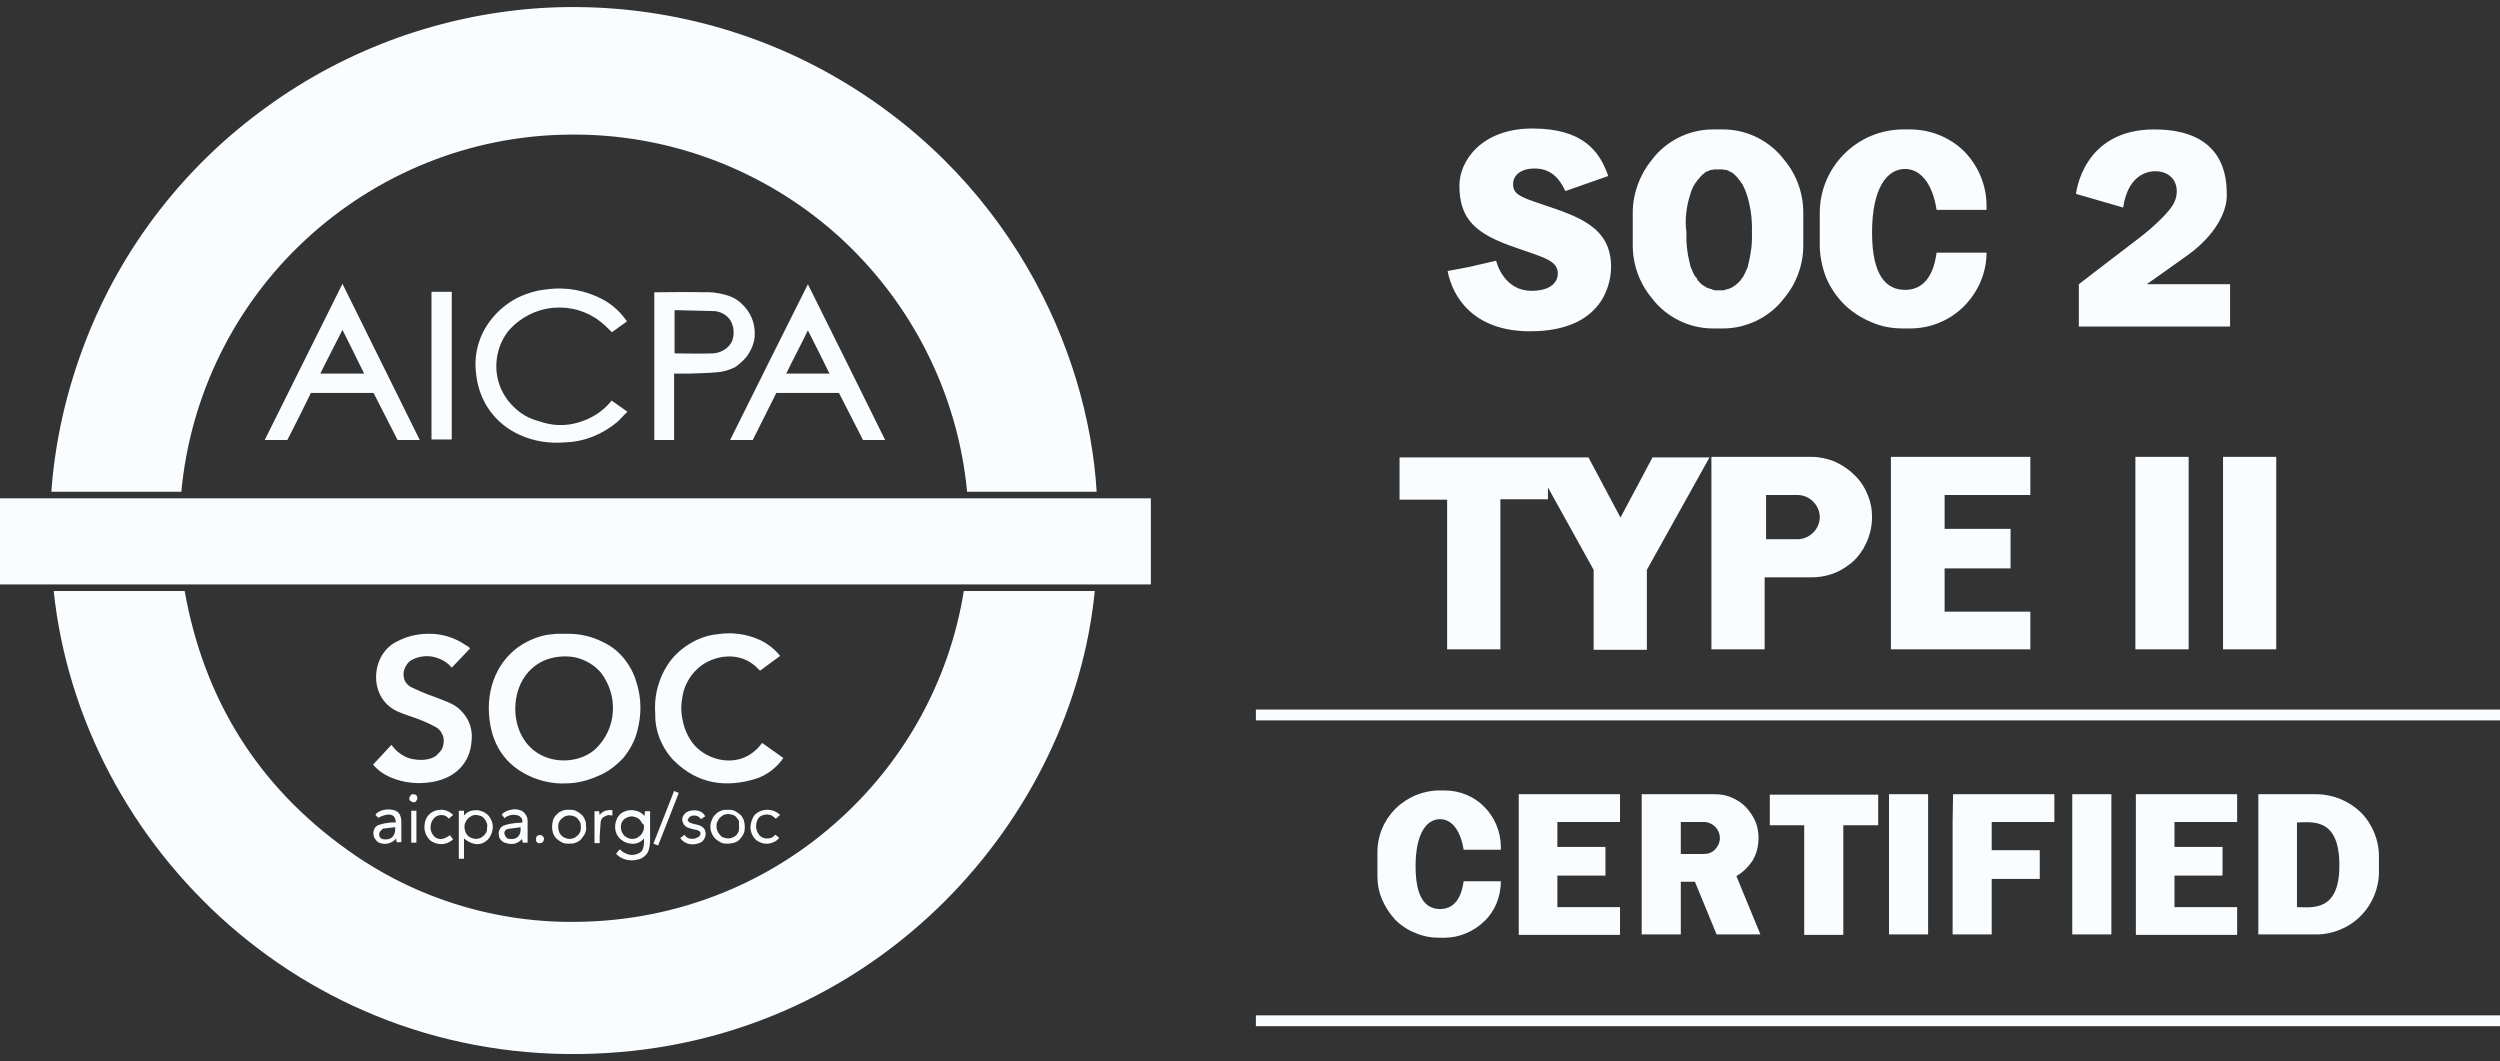 <svg width="139" height="59" viewBox="0 0 139 59" fill="none" xmlns="http://www.w3.org/2000/svg">
<rect x="0" y="0" width="139" height="59" fill="#333333" stroke="none"/>
<path d="M45.861 3.954C41.016 1.312 35.542 0.109 30.042 0.449C24.541 0.815 19.251 2.725 14.798 5.968C10.267 9.238 6.783 13.738 4.766 18.943C3.719 21.637 3.064 24.463 2.854 27.34H10.083C10.581 21.977 13.043 16.981 16.998 13.319C20.953 9.657 26.113 7.564 31.508 7.486C37.035 7.381 42.404 9.369 46.542 13.057C50.655 16.746 53.248 21.847 53.771 27.34H60.974C60.503 19.466 56.076 9.552 45.861 3.954ZM33.97 22.318C33.499 22.893 32.87 23.285 32.137 23.495C31.43 23.704 30.67 23.678 29.963 23.416C29.439 23.285 28.968 23.024 28.575 22.631C28.182 22.265 27.894 21.794 27.737 21.297C27.58 20.8 27.553 20.251 27.658 19.728C27.763 19.205 27.999 18.708 28.339 18.315C28.968 17.635 29.832 17.191 30.775 17.112C31.718 17.034 32.635 17.295 33.368 17.871C33.604 18.054 33.813 18.263 34.023 18.472C34.285 18.289 34.547 18.08 34.861 17.871C34.52 17.374 34.075 16.955 33.551 16.667C32.582 16.144 31.482 15.935 30.382 16.092C29.806 16.144 29.23 16.327 28.706 16.589C28.182 16.877 27.737 17.243 27.37 17.688C27.003 18.132 26.741 18.629 26.584 19.178C26.427 19.728 26.401 20.303 26.48 20.853C26.558 21.559 26.82 22.265 27.239 22.841C27.658 23.416 28.234 23.887 28.889 24.175C29.675 24.541 30.566 24.672 31.43 24.593C32.477 24.567 33.499 24.149 34.311 23.469C34.52 23.285 34.678 23.076 34.887 22.893L33.997 22.265C33.997 22.265 33.997 22.291 33.97 22.318ZM40.597 24.463H41.854L43.164 21.847H46.647L47.983 24.463H49.214C47.773 21.559 46.359 18.681 44.919 15.804C43.478 18.681 42.038 21.559 40.597 24.463ZM43.714 20.774C44.107 19.963 44.526 19.178 44.919 18.368C45.338 19.178 45.73 19.989 46.123 20.774H43.714ZM14.719 24.463H15.977C16.422 23.599 16.867 22.71 17.286 21.847H20.77C21.215 22.71 21.66 23.599 22.105 24.463H23.337L19.041 15.778C17.601 18.681 16.16 21.559 14.719 24.463ZM17.81 20.774C18.203 19.963 18.622 19.178 19.041 18.341C19.46 19.178 19.853 19.963 20.246 20.774H17.81ZM41.618 19.675C41.802 19.388 41.933 19.048 41.959 18.708C41.985 18.368 41.933 18.001 41.802 17.688C41.671 17.374 41.461 17.086 41.199 16.85C40.937 16.615 40.623 16.458 40.283 16.38C39.89 16.275 39.471 16.223 39.052 16.249C38.214 16.223 37.375 16.249 36.511 16.249C36.459 16.249 36.406 16.249 36.38 16.249V24.463H37.48V20.774C37.768 20.774 38.03 20.774 38.292 20.774C38.816 20.748 39.366 20.748 39.89 20.696C40.23 20.67 40.571 20.565 40.885 20.408C41.173 20.199 41.435 19.963 41.618 19.675ZM40.728 18.891C40.649 19.126 40.492 19.309 40.283 19.44C40.073 19.571 39.837 19.649 39.602 19.649C38.921 19.676 38.214 19.649 37.506 19.649V17.243C38.24 17.269 38.947 17.269 39.654 17.295C39.837 17.295 40.021 17.347 40.178 17.426C40.335 17.504 40.492 17.635 40.597 17.792C40.702 17.949 40.754 18.132 40.78 18.315C40.806 18.525 40.78 18.734 40.728 18.891ZM23.991 24.436H25.118V16.223H23.991V24.436Z" fill="#FAFDFF"/>
<path d="M80.33 43.949C81.168 43.949 81.98 44.29 82.53 44.865C83.106 45.441 83.447 46.252 83.447 47.089V47.245H81.378C81.195 46.094 80.671 45.545 80.068 45.545C79.309 45.545 78.706 46.356 78.706 48.161C78.706 49.992 79.309 50.542 80.068 50.542C80.697 50.542 81.221 50.149 81.378 48.998H83.447C83.447 49.835 83.133 50.646 82.53 51.222C81.928 51.797 81.142 52.138 80.304 52.138H80.016C79.57 52.138 79.125 52.059 78.706 51.876C78.287 51.719 77.894 51.457 77.58 51.144C77.266 50.803 77.03 50.437 76.847 50.019C76.663 49.6 76.585 49.156 76.585 48.711V47.376C76.585 46.461 76.952 45.597 77.606 44.943C78.261 44.316 79.125 43.949 80.042 43.949H80.33ZM90.073 45.702H86.59V47.089H89.262V48.685H86.59V50.437H90.073V51.98H84.442V44.159H90.073V45.702ZM104.427 45.886H102.488V51.98H100.314V45.886H98.402V44.185H104.427V45.886ZM124.385 45.702H120.901V47.089H123.573V48.685H120.901V50.437H124.385V51.98H118.754V44.159H124.385V45.702ZM95.338 44.159C95.678 44.159 95.993 44.211 96.281 44.342C96.569 44.472 96.831 44.63 97.066 44.865C97.276 45.101 97.46 45.363 97.591 45.65C97.722 45.964 97.774 46.278 97.774 46.592C97.774 47.036 97.669 47.455 97.46 47.821C97.224 48.188 96.91 48.502 96.543 48.711L97.879 51.954H95.443L94.238 49.024H93.452V51.954H91.278V44.159H95.338ZM107.203 51.954H105.029V44.159H107.203V51.954ZM114.223 45.702H110.739V47.272H113.41V48.867H110.739V51.954H108.565V45.702L108.591 44.159H114.223V45.702ZM117.392 51.954H115.218V44.159H117.392V51.954ZM128.785 44.159C129.702 44.159 130.592 44.526 131.247 45.153C131.902 45.807 132.269 46.697 132.269 47.612V48.475C132.269 49.39 131.902 50.28 131.247 50.934C130.592 51.588 129.702 51.954 128.785 51.954H125.563V44.159H128.785ZM130.068 48.083C130.068 45.389 128.471 45.728 127.711 45.728V50.437C128.497 50.437 130.094 50.751 130.068 48.083ZM93.452 45.702V47.481H94.736C94.972 47.481 95.207 47.403 95.364 47.22C95.521 47.063 95.626 46.827 95.626 46.592C95.626 46.356 95.521 46.121 95.364 45.964C95.207 45.807 94.972 45.702 94.736 45.702H93.452ZM90.1 28.777L91.881 25.43H95.05L91.566 31.682V36.128H88.606V31.682L86.066 27.104V27.758H83.421V36.102H80.461V27.783H77.815V25.43H88.318L90.1 28.777ZM100.733 25.403C101.179 25.403 101.624 25.508 102.017 25.665C102.409 25.848 102.777 26.084 103.091 26.398C103.405 26.685 103.667 27.077 103.824 27.47C104.007 27.888 104.086 28.306 104.086 28.751C104.086 29.326 103.929 29.929 103.641 30.426C103.614 30.504 103.562 30.582 103.51 30.635C103.484 30.687 103.458 30.74 103.405 30.792C103.379 30.844 103.327 30.897 103.301 30.923L103.219 31.027C103.189 31.06 103.156 31.093 103.117 31.132C103.117 31.158 103.091 31.158 103.064 31.185C102.986 31.263 102.881 31.342 102.776 31.42C102.2 31.864 101.493 32.1 100.707 32.1H98.114V36.102H95.155V25.403H100.733ZM112.887 27.521H108.12V29.405H111.787V31.602H108.12V34.01H112.887V36.102H105.134V25.403H112.887V27.521ZM121.688 36.102H118.728V25.403H121.688V36.102ZM126.559 36.102H123.6V25.403H126.559V36.102ZM98.193 27.523V29.981H99.948C100.262 29.981 100.577 29.85 100.812 29.614C101.048 29.379 101.179 29.066 101.179 28.752C101.179 28.438 101.048 28.124 100.812 27.889C100.577 27.653 100.262 27.523 99.948 27.523H98.193ZM85.202 7.145C88.031 7.145 88.948 8.426 89.419 9.786L87.035 10.623C86.668 9.839 86.171 9.368 85.307 9.368C84.652 9.368 84.128 9.682 84.128 10.231C84.128 10.78 84.469 10.937 85.726 11.355C87.742 12.036 89.576 12.611 89.576 14.835C89.576 15.698 89.183 18.419 85.071 18.419C81.876 18.419 80.749 16.457 80.487 15.07L81.719 14.835L83.186 14.495C83.238 14.731 83.683 16.169 85.149 16.169C86.118 16.169 86.59 15.777 86.616 15.227C86.616 14.495 85.909 14.338 84.259 13.763C82.033 13.004 81.143 12.193 81.143 10.31C81.143 8.949 82.373 7.145 85.202 7.145ZM95.81 7.196C96.464 7.196 97.119 7.354 97.695 7.642C98.272 7.929 98.796 8.348 99.189 8.871C99.895 9.708 100.263 10.755 100.263 11.827V13.632C100.263 14.704 99.896 15.751 99.189 16.588C98.796 17.111 98.272 17.53 97.695 17.817C97.093 18.105 96.464 18.262 95.81 18.262H95.233C94.579 18.262 93.924 18.105 93.348 17.817C92.772 17.53 92.247 17.111 91.855 16.588C91.147 15.751 90.781 14.704 90.781 13.632V11.827C90.781 10.755 91.174 9.708 91.855 8.871C92.247 8.348 92.772 7.929 93.348 7.642C93.924 7.354 94.579 7.196 95.233 7.196H95.81ZM106.208 7.196C107.334 7.196 108.434 7.641 109.22 8.426C110.005 9.237 110.451 10.31 110.451 11.435V11.67H107.675C107.439 10.127 106.732 9.394 105.92 9.394C104.898 9.394 104.086 10.493 104.086 12.926C104.086 15.358 104.898 16.117 105.92 16.117C106.758 16.117 107.465 15.593 107.675 14.05H110.451C110.451 15.175 109.979 16.247 109.193 17.032C108.408 17.817 107.334 18.262 106.208 18.262H105.814C105.186 18.262 104.584 18.157 104.008 17.895C103.458 17.66 102.934 17.32 102.515 16.901C102.096 16.483 101.755 15.959 101.52 15.41C101.31 14.835 101.179 14.233 101.179 13.632V11.827C101.179 10.598 101.677 9.42 102.541 8.557C103.405 7.694 104.584 7.196 105.814 7.196H106.208ZM119.775 7.196C123.782 7.196 123.809 9.995 123.809 10.885C123.809 11.774 123.18 13.082 121.608 14.207C120.056 15.318 119.373 15.791 119.356 15.803H123.992V18.157H115.584V15.803C115.584 15.803 118.098 13.867 118.963 13.213C119.513 12.794 120.639 11.826 120.901 11.225C121.163 10.649 121.058 9.813 120.247 9.577C119.645 9.394 118.335 9.551 118.047 11.539L115.428 10.78C115.43 10.754 115.783 7.196 119.775 7.196ZM95.338 9.42C95.286 9.42 95.233 9.446 95.181 9.446H95.129C95.077 9.472 95.05 9.472 94.998 9.498C94.972 9.498 94.972 9.524 94.945 9.524C94.893 9.524 94.867 9.551 94.814 9.577L94.788 9.604L94.732 9.655C94.71 9.675 94.683 9.695 94.657 9.708L94.605 9.76L94.526 9.839C94.526 9.865 94.5 9.891 94.474 9.917L94.395 9.995C94.369 10.021 94.369 10.048 94.343 10.074C94.317 10.101 94.291 10.153 94.265 10.179C94.239 10.205 94.238 10.231 94.212 10.257C94.133 10.387 94.055 10.545 94.003 10.727C93.767 11.434 93.662 12.193 93.767 12.925C93.74 13.527 93.819 14.155 93.977 14.73V14.782C94.003 14.835 94.028 14.914 94.055 14.966C94.107 15.097 94.16 15.228 94.238 15.358C94.263 15.358 94.264 15.381 94.265 15.384L94.326 15.449C94.343 15.469 94.356 15.488 94.369 15.515V15.541C94.395 15.593 94.447 15.646 94.474 15.672C94.578 15.803 94.71 15.882 94.841 15.96C94.893 15.986 94.919 16.012 94.945 16.012C94.972 16.012 94.998 16.038 95.024 16.038C95.05 16.038 95.076 16.064 95.103 16.064C95.155 16.064 95.181 16.091 95.207 16.091C95.207 16.117 95.234 16.116 95.26 16.116C95.312 16.142 95.338 16.143 95.391 16.143H95.81C95.862 16.143 95.888 16.116 95.94 16.116C95.941 16.09 95.967 16.091 95.993 16.091C96.045 16.091 96.072 16.065 96.098 16.064C96.124 16.064 96.151 16.038 96.177 16.038C96.179 16.036 96.204 16.012 96.228 16.012C96.281 15.986 96.308 15.986 96.334 15.96C96.465 15.882 96.596 15.777 96.7 15.672C96.726 15.62 96.778 15.593 96.805 15.541V15.515C96.857 15.489 96.884 15.436 96.91 15.384L96.925 15.38C96.935 15.373 96.935 15.361 96.936 15.358V15.357C96.988 15.253 97.067 15.097 97.119 14.966C97.145 14.914 97.172 14.861 97.198 14.782V14.73C97.355 14.129 97.433 13.527 97.407 12.925C97.433 12.166 97.329 11.434 97.093 10.727C97.04 10.571 96.962 10.414 96.884 10.257L96.831 10.179C96.805 10.153 96.779 10.101 96.753 10.074C96.753 10.048 96.726 10.021 96.7 9.995L96.622 9.917C96.622 9.891 96.596 9.865 96.569 9.839L96.439 9.708L96.383 9.655C96.36 9.636 96.334 9.617 96.308 9.604L96.281 9.577C96.229 9.577 96.203 9.551 96.15 9.524C96.124 9.498 96.124 9.498 96.098 9.498L96.032 9.463C96.013 9.453 95.993 9.446 95.967 9.446H95.914C95.862 9.446 95.81 9.42 95.758 9.42H95.338Z" fill="#FAFDFF"/>
<path d="M32.346 51.249C27.684 51.38 23.075 49.967 19.303 47.247C14.326 43.689 11.341 38.876 10.267 32.859H2.985C4.504 47.194 17.312 59.567 33.761 58.547C48.926 57.632 59.638 45.494 60.869 32.859H53.588C52.776 37.934 50.183 42.538 46.307 45.886C42.43 49.261 37.48 51.144 32.346 51.249ZM29.596 43.218C30.172 43.454 30.801 43.584 31.43 43.558C32.058 43.558 32.687 43.401 33.263 43.14C33.787 42.931 34.258 42.564 34.651 42.146C35.018 41.701 35.306 41.178 35.437 40.629C35.673 39.739 35.673 38.824 35.385 37.934C35.254 37.463 35.018 37.019 34.704 36.626C34.389 36.234 33.996 35.92 33.551 35.711C32.896 35.371 32.163 35.214 31.43 35.24C31.273 35.24 31.115 35.24 30.958 35.24C30.854 35.24 30.775 35.266 30.67 35.266C30.068 35.318 29.465 35.554 28.942 35.894C28.418 36.234 27.999 36.705 27.71 37.228C27.291 37.986 27.134 38.85 27.187 39.687C27.291 41.335 28.051 42.564 29.596 43.218ZM30.303 36.705C30.827 36.495 31.43 36.443 31.98 36.548C32.53 36.678 33.054 36.966 33.42 37.411C33.892 38.039 34.127 38.797 34.075 39.582C34.023 40.367 33.682 41.099 33.106 41.649C31.875 42.747 29.282 42.512 28.732 40.158C28.68 39.922 28.653 39.687 28.653 39.582C28.601 38.248 29.23 37.149 30.303 36.705ZM23.415 42.25C23.101 42.25 22.76 42.198 22.472 42.041C22.184 41.884 21.948 41.675 21.765 41.413C21.424 41.779 21.084 42.146 20.743 42.512C21.005 42.826 21.346 43.061 21.712 43.218C22.446 43.532 23.232 43.611 24.017 43.48C25.301 43.27 26.139 42.434 26.218 41.204C26.27 40.785 26.191 40.341 25.982 39.974C25.772 39.608 25.458 39.294 25.065 39.111C24.725 38.954 24.358 38.824 24.017 38.693C23.625 38.562 23.232 38.379 22.839 38.196C22.655 38.091 22.524 37.934 22.472 37.751C22.42 37.568 22.42 37.359 22.498 37.176C22.551 37.045 22.629 36.914 22.734 36.809C22.839 36.705 22.97 36.652 23.101 36.6C23.441 36.469 23.834 36.443 24.201 36.548C24.567 36.652 24.882 36.836 25.117 37.123C25.458 36.757 25.798 36.417 26.139 36.051C26.06 35.972 26.008 35.92 25.929 35.894C25.301 35.449 24.541 35.214 23.782 35.24C23.127 35.24 22.472 35.423 21.896 35.763C20.613 36.548 20.482 38.824 22.105 39.556C22.498 39.739 22.917 39.844 23.31 40.001C23.651 40.132 23.991 40.288 24.305 40.472C24.41 40.55 24.515 40.655 24.567 40.785C24.646 40.916 24.672 41.047 24.672 41.178C24.672 41.309 24.646 41.466 24.594 41.596C24.541 41.727 24.436 41.832 24.332 41.936C24.148 42.146 23.782 42.25 23.415 42.25ZM37.48 42.303C38.79 43.584 40.335 43.82 42.037 43.297C42.666 43.087 43.19 42.669 43.556 42.146L42.378 41.309C42.325 41.361 42.299 41.387 42.273 41.439C41.121 42.826 39.287 42.303 38.528 41.335C38.266 40.995 38.082 40.602 37.978 40.158C37.873 39.739 37.847 39.294 37.925 38.85C38.004 38.196 38.318 37.594 38.816 37.149C39.602 36.443 41.173 36.103 42.194 37.228C42.221 37.254 42.247 37.28 42.273 37.28L43.373 36.469C43.085 36.103 42.718 35.815 42.299 35.606C41.54 35.24 40.675 35.135 39.864 35.266C39.34 35.318 38.842 35.501 38.397 35.763C37.952 36.025 37.559 36.365 37.244 36.783C36.642 37.62 36.354 38.64 36.432 39.661C36.406 40.655 36.799 41.596 37.48 42.303ZM34.52 45.232C34.337 45.389 34.232 45.625 34.206 45.86C34.18 46.096 34.232 46.331 34.389 46.54C34.468 46.645 34.573 46.724 34.704 46.802C34.835 46.854 34.966 46.907 35.096 46.907C35.227 46.933 35.358 46.907 35.489 46.854C35.62 46.802 35.725 46.724 35.804 46.619C35.83 47.09 35.751 47.351 35.489 47.456C35.306 47.534 35.123 47.561 34.939 47.508C34.756 47.456 34.573 47.351 34.468 47.221C34.389 47.299 34.311 47.377 34.258 47.482C34.416 47.639 34.599 47.744 34.808 47.796C35.018 47.848 35.227 47.848 35.437 47.796C35.594 47.77 35.751 47.691 35.856 47.587C35.987 47.482 36.066 47.325 36.092 47.168C36.118 47.037 36.144 46.907 36.144 46.776C36.144 46.253 36.144 45.756 36.144 45.232C36.144 45.18 36.144 45.128 36.144 45.102H35.856C35.856 45.18 35.856 45.259 35.83 45.363C35.673 45.18 35.463 45.075 35.201 45.049C34.939 45.023 34.704 45.102 34.52 45.232ZM35.804 45.965C35.804 46.043 35.804 46.148 35.751 46.227C35.725 46.305 35.673 46.383 35.62 46.436C35.568 46.488 35.489 46.54 35.411 46.593C35.332 46.619 35.254 46.645 35.149 46.645C34.992 46.645 34.835 46.566 34.704 46.462C34.599 46.331 34.52 46.174 34.52 46.017C34.52 45.939 34.52 45.86 34.547 45.782C34.573 45.703 34.625 45.625 34.678 45.572C34.73 45.52 34.808 45.468 34.887 45.442C34.966 45.416 35.044 45.389 35.123 45.389C35.201 45.389 35.28 45.416 35.358 45.442C35.437 45.468 35.516 45.52 35.568 45.572C35.62 45.625 35.673 45.703 35.699 45.782C35.778 45.782 35.804 45.86 35.804 45.965ZM25.798 45.075H25.51V47.744H25.798V46.619C26.27 47.011 26.741 47.037 27.108 46.697C27.265 46.54 27.37 46.305 27.396 46.069C27.422 45.834 27.344 45.599 27.213 45.416C27.082 45.232 26.898 45.128 26.689 45.075C26.532 45.023 26.375 45.049 26.218 45.075C26.06 45.102 25.929 45.206 25.798 45.337C25.798 45.232 25.798 45.154 25.798 45.075ZM26.453 45.311C26.532 45.311 26.637 45.337 26.715 45.363C26.794 45.389 26.872 45.442 26.925 45.52C26.977 45.572 27.029 45.651 27.056 45.729C27.082 45.808 27.108 45.886 27.082 45.991C27.082 46.069 27.082 46.148 27.056 46.227C27.029 46.305 26.977 46.383 26.925 46.436C26.872 46.488 26.794 46.54 26.715 46.593C26.637 46.619 26.558 46.645 26.479 46.645C26.401 46.645 26.296 46.619 26.218 46.593C26.139 46.566 26.06 46.514 26.008 46.462C25.956 46.41 25.903 46.331 25.877 46.253C25.851 46.174 25.825 46.096 25.825 45.991C25.825 45.913 25.825 45.808 25.877 45.729C25.903 45.651 25.956 45.572 26.008 45.52C26.06 45.468 26.139 45.416 26.218 45.363C26.27 45.337 26.349 45.311 26.453 45.311ZM30.696 45.965C30.696 46.096 30.723 46.227 30.749 46.331C30.801 46.462 30.88 46.566 30.958 46.645C31.063 46.724 31.168 46.802 31.273 46.854C31.404 46.907 31.508 46.907 31.639 46.907C31.77 46.907 31.901 46.907 32.006 46.854C32.137 46.802 32.242 46.75 32.32 46.645C32.399 46.54 32.477 46.462 32.53 46.331C32.582 46.2 32.608 46.096 32.582 45.965C32.582 45.834 32.582 45.703 32.53 45.599C32.477 45.468 32.425 45.363 32.32 45.285C32.242 45.206 32.111 45.128 32.006 45.075C31.875 45.023 31.77 45.023 31.639 45.023C31.508 45.023 31.377 45.023 31.273 45.075C31.142 45.128 31.037 45.18 30.958 45.285C30.854 45.363 30.801 45.468 30.749 45.599C30.723 45.703 30.696 45.834 30.696 45.965ZM32.294 45.965C32.294 46.043 32.294 46.148 32.268 46.227C32.242 46.305 32.189 46.383 32.137 46.436C32.084 46.488 32.006 46.54 31.927 46.593C31.849 46.619 31.77 46.645 31.665 46.645C31.587 46.645 31.508 46.619 31.43 46.593C31.351 46.566 31.273 46.514 31.22 46.462C31.168 46.41 31.115 46.331 31.089 46.253C31.063 46.174 31.037 46.096 31.037 46.017C31.037 45.939 31.037 45.834 31.063 45.756C31.089 45.677 31.142 45.599 31.194 45.546C31.246 45.494 31.325 45.442 31.404 45.389C31.482 45.363 31.561 45.337 31.665 45.337C31.744 45.337 31.849 45.363 31.927 45.389C32.006 45.416 32.084 45.468 32.137 45.546C32.189 45.599 32.242 45.677 32.268 45.756C32.294 45.808 32.294 45.886 32.294 45.965ZM39.497 45.965C39.497 46.096 39.523 46.227 39.575 46.331C39.628 46.462 39.706 46.566 39.785 46.645C39.89 46.724 39.994 46.802 40.099 46.854C40.23 46.907 40.335 46.907 40.466 46.907C40.597 46.907 40.728 46.88 40.833 46.854C40.964 46.802 41.068 46.75 41.147 46.645C41.225 46.566 41.304 46.436 41.356 46.331C41.409 46.2 41.409 46.096 41.409 45.965C41.409 45.834 41.383 45.703 41.356 45.599C41.304 45.494 41.252 45.363 41.147 45.285C41.042 45.206 40.937 45.128 40.833 45.075C40.702 45.023 40.597 45.023 40.466 45.023C40.335 45.023 40.204 45.023 40.099 45.075C39.968 45.128 39.864 45.18 39.785 45.285C39.68 45.363 39.628 45.468 39.575 45.599C39.523 45.729 39.497 45.834 39.497 45.965ZM41.094 45.991C41.094 46.069 41.094 46.148 41.068 46.227C41.042 46.305 40.99 46.383 40.937 46.436C40.885 46.488 40.806 46.54 40.728 46.566C40.649 46.593 40.571 46.619 40.492 46.619C40.413 46.619 40.309 46.593 40.23 46.566C40.152 46.54 40.073 46.488 40.021 46.41C39.968 46.357 39.916 46.279 39.89 46.2C39.864 46.122 39.837 46.043 39.837 45.939C39.837 45.86 39.837 45.756 39.89 45.677C39.942 45.599 39.968 45.52 40.021 45.468C40.073 45.416 40.152 45.363 40.23 45.311C40.309 45.285 40.387 45.259 40.492 45.259C40.571 45.259 40.675 45.285 40.754 45.311C40.833 45.337 40.911 45.389 40.964 45.468C41.016 45.52 41.068 45.599 41.094 45.677C41.068 45.808 41.094 45.886 41.094 45.991ZM21.163 46.88C21.32 46.933 21.477 46.933 21.634 46.88C21.791 46.828 21.922 46.75 22.027 46.619C22.027 46.724 22.053 46.776 22.053 46.828H22.315C22.315 46.462 22.315 46.096 22.315 45.729C22.315 45.337 22.184 45.128 21.922 45.049C21.582 44.945 21.032 45.023 20.874 45.311C20.927 45.363 20.979 45.416 21.032 45.468C21.634 45.154 22.001 45.259 22.001 45.729C21.922 45.729 21.817 45.729 21.739 45.729C21.529 45.756 21.293 45.782 21.084 45.86C20.979 45.886 20.874 45.965 20.822 46.069C20.77 46.174 20.743 46.305 20.77 46.41C20.77 46.514 20.822 46.619 20.901 46.697C20.953 46.802 21.058 46.854 21.163 46.88ZM21.32 46.069C21.529 46.043 21.765 46.017 21.974 45.991C22.001 46.436 21.791 46.697 21.398 46.671C21.32 46.671 21.241 46.645 21.189 46.619C21.136 46.566 21.084 46.514 21.084 46.436C21.084 46.41 21.084 46.357 21.084 46.331C21.084 46.305 21.11 46.253 21.136 46.227C21.163 46.2 21.189 46.174 21.215 46.148C21.241 46.096 21.293 46.069 21.32 46.069ZM28.706 45.756C28.496 45.782 28.261 45.808 28.051 45.886C27.946 45.913 27.841 45.991 27.789 46.096C27.737 46.2 27.71 46.305 27.737 46.436C27.737 46.54 27.789 46.645 27.868 46.724C27.946 46.802 28.025 46.854 28.156 46.88C28.313 46.933 28.47 46.933 28.627 46.907C28.784 46.854 28.915 46.776 29.02 46.645C29.046 46.724 29.046 46.802 29.072 46.854H29.334C29.334 46.462 29.334 46.096 29.334 45.703C29.334 45.572 29.334 45.468 29.256 45.337C29.177 45.206 29.099 45.128 28.994 45.075C28.811 44.997 28.601 44.971 28.418 45.023C28.208 45.049 28.025 45.154 27.894 45.285L28.051 45.494C28.156 45.389 28.287 45.337 28.444 45.311C28.601 45.285 28.732 45.311 28.863 45.363C28.915 45.389 28.968 45.468 29.02 45.52C29.046 45.599 29.046 45.651 29.046 45.729C28.863 45.756 28.784 45.756 28.706 45.756ZM28.339 46.645C28.261 46.645 28.208 46.619 28.156 46.566C28.103 46.514 28.077 46.462 28.051 46.383C28.025 46.305 28.051 46.253 28.077 46.2C28.103 46.148 28.182 46.096 28.234 46.096C28.47 46.043 28.706 46.043 28.942 45.991C28.994 46.462 28.732 46.697 28.339 46.645ZM38.659 46.619C38.554 46.645 38.423 46.645 38.318 46.619C38.213 46.593 38.109 46.514 38.056 46.41C37.978 46.488 37.899 46.54 37.821 46.593C37.925 46.75 38.082 46.854 38.24 46.907C38.423 46.959 38.606 46.959 38.763 46.907C38.894 46.88 39.025 46.828 39.104 46.724C39.182 46.619 39.235 46.488 39.235 46.357C39.235 46.096 39.078 45.939 38.79 45.86C38.659 45.834 38.528 45.808 38.397 45.756C38.318 45.729 38.213 45.625 38.24 45.572C38.266 45.52 38.292 45.494 38.318 45.442C38.344 45.416 38.397 45.389 38.449 45.363C38.554 45.337 38.659 45.337 38.737 45.363C38.842 45.389 38.921 45.468 38.973 45.546C39.051 45.494 39.13 45.442 39.209 45.389C39.025 44.971 38.344 44.971 38.082 45.232C38.03 45.285 37.978 45.363 37.952 45.442C37.925 45.52 37.925 45.599 37.952 45.677C37.978 45.756 38.004 45.834 38.056 45.886C38.109 45.939 38.187 45.991 38.24 46.017C38.397 46.069 38.58 46.122 38.737 46.148C38.868 46.174 38.973 46.253 38.947 46.383C38.921 46.436 38.894 46.488 38.868 46.514C38.763 46.566 38.711 46.593 38.659 46.619ZM43.137 45.52C43.216 45.442 43.295 45.389 43.373 45.311C43.19 45.128 42.928 45.023 42.666 45.023C42.404 45.023 42.142 45.128 41.959 45.311C41.802 45.52 41.723 45.782 41.723 46.043C41.749 46.305 41.854 46.54 42.064 46.724C42.247 46.854 42.483 46.933 42.718 46.907C42.954 46.88 43.164 46.776 43.321 46.593C43.268 46.54 43.19 46.462 43.111 46.41C43.059 46.462 43.007 46.514 42.928 46.566C42.849 46.593 42.771 46.619 42.692 46.619C42.614 46.619 42.535 46.619 42.456 46.593C42.378 46.566 42.299 46.514 42.247 46.462C42.116 46.331 42.064 46.174 42.037 45.991C42.037 45.808 42.064 45.651 42.168 45.494C42.221 45.416 42.299 45.363 42.378 45.337C42.456 45.311 42.535 45.285 42.64 45.285C42.718 45.285 42.823 45.311 42.902 45.337C43.007 45.416 43.085 45.468 43.137 45.52ZM24.384 45.337C24.489 45.311 24.594 45.311 24.698 45.337C24.803 45.363 24.882 45.442 24.96 45.52C25.039 45.442 25.117 45.363 25.196 45.311C25.013 45.128 24.777 45.023 24.541 45.023C24.279 45.023 24.044 45.102 23.86 45.285C23.677 45.468 23.598 45.729 23.598 45.991C23.598 46.253 23.703 46.488 23.886 46.697C24.07 46.854 24.305 46.933 24.541 46.933C24.777 46.933 25.013 46.828 25.196 46.671L25.013 46.436C24.672 46.697 24.358 46.724 24.122 46.488C24.017 46.357 23.939 46.2 23.939 46.043C23.939 45.886 23.965 45.703 24.07 45.572C24.148 45.442 24.279 45.363 24.384 45.337ZM37.742 44.081C37.637 44.055 37.585 44.029 37.48 43.977C37.087 44.971 36.72 45.939 36.328 46.907L36.59 47.011C36.982 46.043 37.349 45.075 37.742 44.081ZM33.394 45.729C33.394 45.677 33.42 45.599 33.447 45.546C33.473 45.494 33.525 45.442 33.577 45.416C33.63 45.389 33.682 45.363 33.761 45.337C33.813 45.311 33.892 45.311 33.944 45.337C33.97 45.337 34.023 45.337 34.049 45.337V45.049C33.918 45.023 33.787 45.049 33.656 45.075C33.525 45.128 33.42 45.206 33.342 45.311C33.316 45.206 33.316 45.154 33.316 45.102H33.054V46.88H33.342C33.342 46.75 33.342 46.619 33.342 46.514C33.368 46.253 33.368 45.991 33.394 45.729ZM22.865 46.854H23.153V45.075H22.865V46.854ZM29.806 46.645C29.806 46.671 29.806 46.697 29.806 46.75C29.806 46.776 29.832 46.802 29.858 46.828C29.884 46.854 29.911 46.88 29.937 46.88C29.963 46.88 29.989 46.907 30.015 46.88C30.146 46.88 30.225 46.802 30.251 46.645C30.251 46.619 30.251 46.593 30.225 46.566C30.225 46.54 30.199 46.514 30.172 46.488C30.146 46.462 30.12 46.462 30.094 46.436C30.068 46.436 30.041 46.41 30.015 46.436C29.989 46.436 29.963 46.436 29.937 46.436C29.911 46.436 29.884 46.462 29.858 46.488C29.832 46.514 29.832 46.54 29.806 46.566C29.806 46.593 29.806 46.619 29.806 46.645ZM23.206 44.395C23.206 44.238 23.127 44.16 22.996 44.16C22.97 44.16 22.944 44.16 22.917 44.16C22.891 44.16 22.865 44.186 22.839 44.212C22.813 44.238 22.813 44.265 22.786 44.291C22.76 44.317 22.76 44.343 22.76 44.369C22.76 44.395 22.76 44.422 22.76 44.448C22.76 44.474 22.786 44.5 22.813 44.526C22.839 44.552 22.865 44.552 22.891 44.578C22.917 44.578 22.944 44.605 22.97 44.605C22.996 44.605 23.022 44.605 23.048 44.605C23.075 44.605 23.101 44.578 23.127 44.552C23.153 44.526 23.153 44.5 23.179 44.474C23.206 44.448 23.206 44.422 23.206 44.395Z" fill="#FAFDFF"/>
<path d="M69.827 40.053V39.451H139V40.053H69.827Z" fill="#FAFDFF"/>
<path d="M139 57.056H69.827V56.454H139V57.056Z" fill="#FAFDFF"/>
<path d="M63.987 32.494V27.707H0V32.494H63.987Z" fill="#FAFDFF"/>
</svg>

